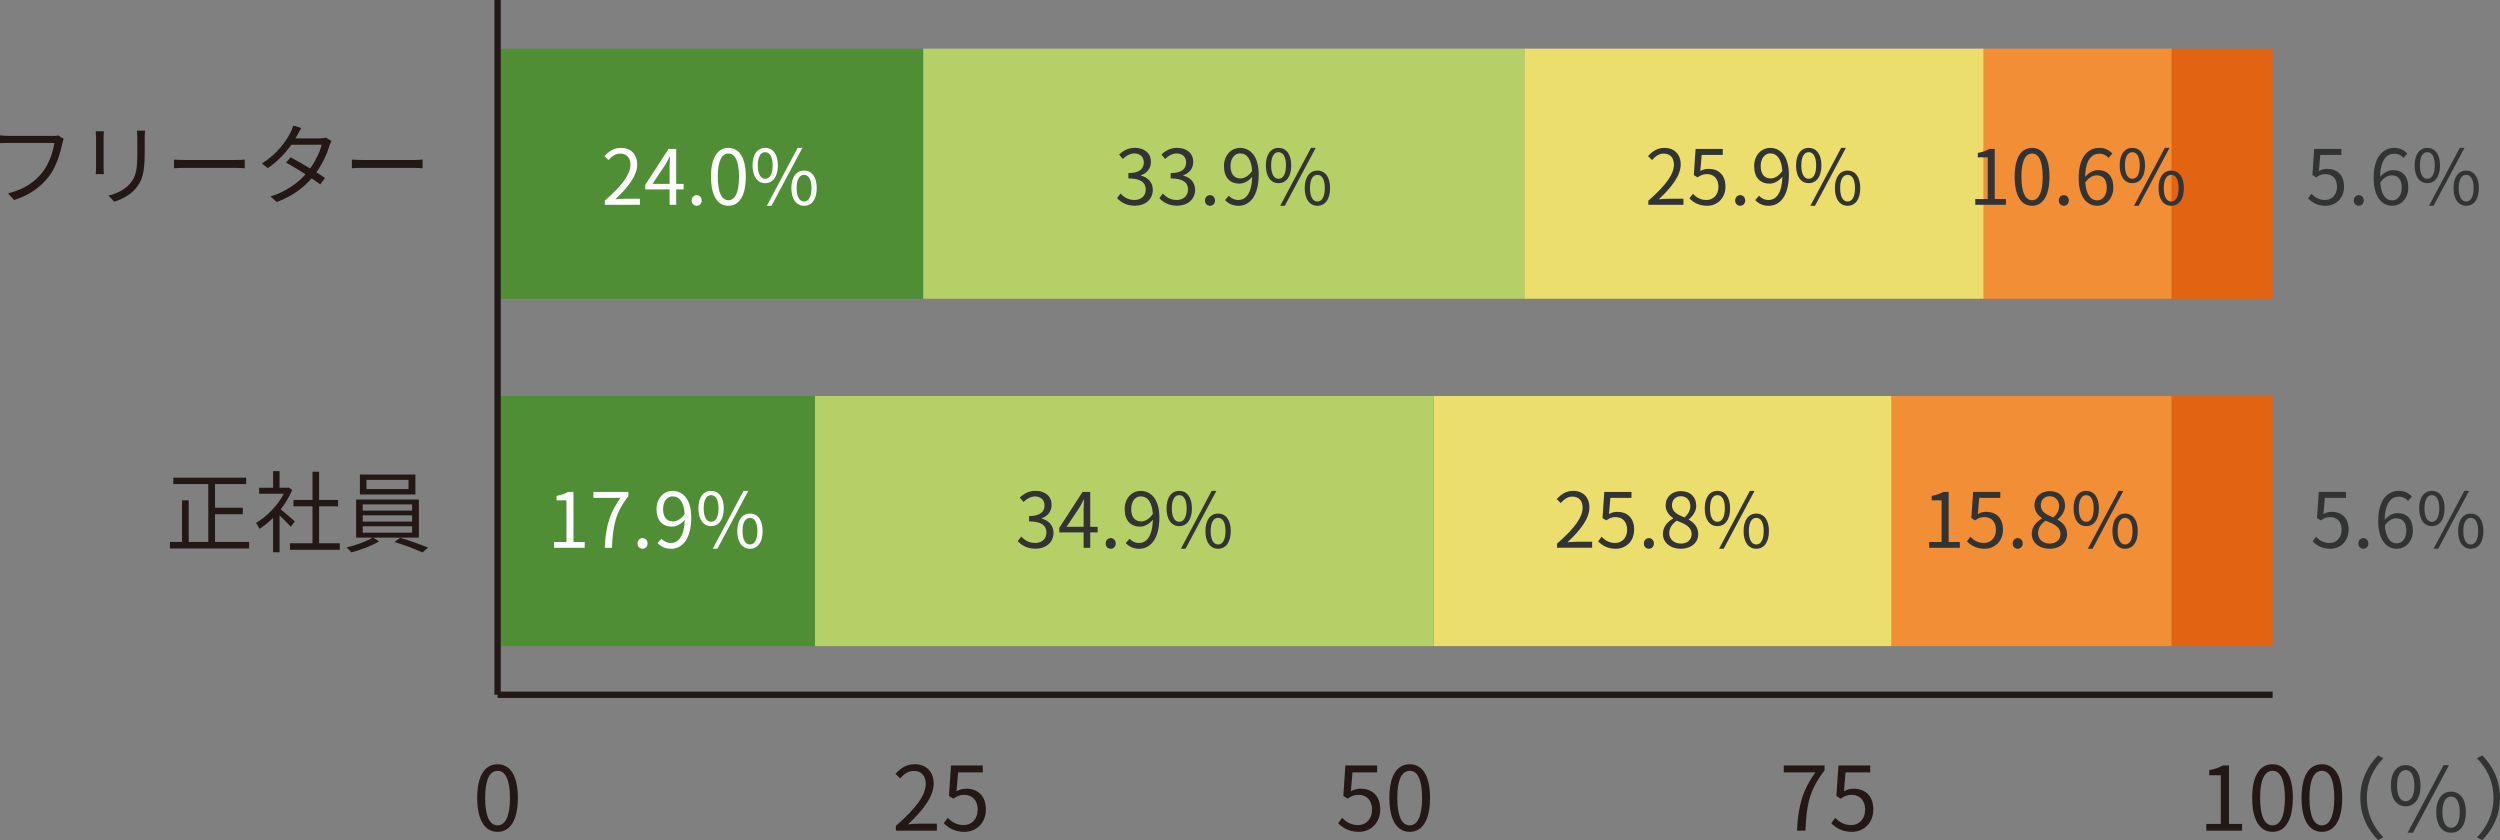 <?xml version="1.0" encoding="UTF-8"?><svg id="_レイヤー_2" xmlns="http://www.w3.org/2000/svg" viewBox="0 0 196.801 66.135"><rect x="0" y="0" width="196.801" height="66.135" fill="#808080" stroke="none"/><defs><style>.cls-1{fill:#ecde6d;}.cls-2{fill:none;stroke:#231815;stroke-miterlimit:10;stroke-width:.5px;}.cls-3{fill:#b4d067;}.cls-4{fill:#231815;}.cls-5{fill:#fff;}.cls-6{fill:#508e36;}.cls-7{fill:#e26413;}.cls-8{fill:#323333;}.cls-9{fill:#f18e36;}</style></defs><g id="_レイヤー_1-2"><path class="cls-4" d="M37.566,62.808c0-1.786.623-2.647,1.604-2.647.974,0,1.597.868,1.597,2.647,0,1.786-.623,2.675-1.597,2.675-.981,0-1.604-.889-1.604-2.675ZM40.144,62.808c0-1.499-.392-2.129-.974-2.129-.588,0-.981.63-.981,2.129,0,1.513.392,2.164.981,2.164.581,0,.974-.651.974-2.164Z"/><path class="cls-4" d="M70.522,65.014c1.611-1.408,2.353-2.43,2.353-3.313,0-.588-.308-1.016-.946-1.016-.42,0-.784.259-1.065.595l-.371-.364c.42-.455.861-.756,1.513-.756.918,0,1.492.602,1.492,1.52,0,1.023-.805,2.066-2.01,3.208.266-.021.581-.049.84-.049h1.422v.553h-3.229v-.378ZM74.295,64.804l.315-.42c.294.294.665.567,1.261.567.602,0,1.093-.462,1.093-1.212,0-.735-.42-1.17-1.065-1.17-.343,0-.56.105-.854.301l-.343-.21.161-2.402h2.5v.546h-1.94l-.126,1.485c.224-.126.455-.203.763-.203.854,0,1.548.504,1.548,1.632,0,1.128-.812,1.765-1.681,1.765-.798,0-1.289-.336-1.632-.679Z"/><path class="cls-4" d="M105.34,64.804l.315-.42c.294.294.665.567,1.261.567.602,0,1.093-.462,1.093-1.212,0-.735-.42-1.17-1.065-1.17-.343,0-.56.105-.854.301l-.343-.21.161-2.402h2.5v.546h-1.94l-.126,1.485c.224-.126.455-.203.763-.203.854,0,1.548.504,1.548,1.632,0,1.128-.812,1.765-1.681,1.765-.798,0-1.289-.336-1.632-.679ZM109.372,62.808c0-1.786.623-2.647,1.604-2.647.974,0,1.597.868,1.597,2.647,0,1.786-.623,2.675-1.597,2.675-.981,0-1.604-.889-1.604-2.675ZM111.949,62.808c0-1.499-.392-2.129-.974-2.129-.588,0-.981.63-.981,2.129,0,1.513.392,2.164.981,2.164.581,0,.974-.651.974-2.164Z"/><path class="cls-4" d="M142.903,60.805h-2.486v-.546h3.215v.385c-1.205,1.548-1.429,2.738-1.506,4.749h-.665c.084-1.947.441-3.187,1.443-4.587ZM144.155,64.804l.315-.42c.294.294.665.567,1.261.567.602,0,1.093-.462,1.093-1.212,0-.735-.42-1.17-1.065-1.17-.343,0-.56.105-.854.301l-.343-.21.161-2.402h2.5v.546h-1.94l-.126,1.485c.224-.126.455-.203.763-.203.854,0,1.548.504,1.548,1.632,0,1.128-.812,1.765-1.681,1.765-.798,0-1.289-.336-1.632-.679Z"/><path class="cls-4" d="M173.681,64.86h1.142v-3.831h-.91v-.406c.455-.084.784-.203,1.065-.364h.49v4.601h1.03v.532h-2.816v-.532ZM177.293,62.808c0-1.786.623-2.647,1.604-2.647.974,0,1.597.868,1.597,2.647,0,1.786-.623,2.675-1.597,2.675-.981,0-1.604-.889-1.604-2.675ZM179.87,62.808c0-1.499-.392-2.129-.974-2.129-.588,0-.981.63-.981,2.129,0,1.513.392,2.164.981,2.164.581,0,.974-.651.974-2.164ZM181.178,62.808c0-1.786.623-2.647,1.604-2.647.974,0,1.597.868,1.597,2.647,0,1.786-.623,2.675-1.597,2.675-.981,0-1.604-.889-1.604-2.675ZM183.755,62.808c0-1.499-.392-2.129-.974-2.129-.588,0-.981.63-.981,2.129,0,1.513.392,2.164.981,2.164.581,0,.974-.651.974-2.164Z"/><line class="cls-2" x1="39.169" y1="54.693" x2="178.901" y2="54.693"/><rect class="cls-7" x="170.942" y="3.829" width="7.959" height="19.689"/><rect class="cls-7" x="170.942" y="31.175" width="7.959" height="19.689"/><rect class="cls-9" x="156.145" y="3.829" width="14.797" height="19.689"/><rect class="cls-9" x="148.886" y="31.175" width="22.055" height="19.689"/><rect class="cls-1" x="119.991" y="3.829" width="36.154" height="19.689"/><rect class="cls-1" x="112.872" y="31.175" width="36.015" height="19.689"/><rect class="cls-3" x="72.669" y="3.829" width="47.322" height="19.689"/><rect class="cls-3" x="64.154" y="31.175" width="48.717" height="19.689"/><rect class="cls-6" x="39.169" y="3.829" width="33.501" height="19.689"/><rect class="cls-6" x="39.169" y="31.175" width="24.986" height="19.689"/><path class="cls-4" d="M19.61,42.663v.511h-6.233v-.511h.953v-3.278h.525v3.278h1.541v-4.559h-2.753v-.504h5.736v.504h-2.451v1.863h2.185v.511h-2.185v2.185h2.682ZM22.891,41.465c-.182-.203-.567-.595-.883-.889v2.9h-.511v-2.71c-.35.343-.714.637-1.072.868-.056-.133-.189-.371-.273-.469.833-.483,1.709-1.366,2.192-2.297h-1.947v-.476h1.1v-1.303h.511v1.303h.609l.091-.021.294.196c-.217.539-.539,1.058-.904,1.527.322.259.939.798,1.114.953l-.322.42ZM26.75,42.768v.511h-3.922v-.511h1.772v-2.907h-1.499v-.504h1.499v-2.22h.518v2.22h1.492v.504h-1.492v2.907h1.632ZM29.38,42.319l.462.301c-.56.343-1.464.679-2.178.861-.091-.105-.259-.28-.385-.385.721-.168,1.618-.49,2.059-.777h-1.303v-2.998h4.938v2.998h-3.593ZM32.7,38.923h-4.37v-1.569h4.37v1.569ZM28.553,40.197h3.887v-.49h-3.887v.49ZM28.553,41.059h3.887v-.49h-3.887v.49ZM28.553,41.934h3.887v-.504h-3.887v.504ZM32.16,37.774h-3.313v.728h3.313v-.728ZM31.502,42.333c.721.21,1.653.553,2.199.777l-.448.378c-.525-.245-1.464-.602-2.199-.819l.448-.336Z"/><path class="cls-4" d="M5.015,10.936c-.049.098-.077.217-.105.35-.154.735-.49,1.863-1.044,2.584-.637.819-1.471,1.471-2.759,1.877l-.476-.525c1.359-.343,2.143-.938,2.731-1.688.497-.637.826-1.611.918-2.283H.7c-.28,0-.518.014-.7.021v-.616c.196.021.469.042.7.042h3.516c.105,0,.238,0,.371-.035l.427.273ZM8.177,10.334c-.014.133-.021.336-.021.504v2.339c0,.175.007.406.021.532h-.644c.007-.105.028-.329.028-.539v-2.332c0-.126-.014-.371-.028-.504h.644ZM11.419,10.285c-.014.168-.028.371-.028.602v1.135c0,1.681-.224,2.234-.728,2.837-.455.546-1.156.847-1.667,1.023l-.455-.483c.644-.161,1.247-.441,1.681-.932.504-.581.588-1.149.588-2.472v-1.107c0-.231-.021-.434-.035-.602h.644ZM13.699,12.561c.21.014.581.035.974.035h3.838c.35,0,.602-.021.756-.035v.686c-.14-.007-.434-.035-.749-.035h-3.845c-.385,0-.756.014-.974.035v-.686ZM26.092,11.104c-.056.098-.119.266-.161.378-.175.616-.532,1.394-1.023,2.08.266.168.504.329.679.455l-.385.504c-.168-.133-.399-.301-.665-.483-.63.721-1.513,1.408-2.745,1.863l-.504-.434c1.219-.371,2.129-1.044,2.766-1.744-.553-.357-1.142-.707-1.534-.924l.357-.413c.406.21.995.546,1.541.875.427-.595.77-1.317.904-1.87h-2.381c-.448.623-1.072,1.31-1.856,1.842l-.469-.364c1.205-.742,1.933-1.793,2.248-2.43.07-.126.175-.378.224-.56l.63.203c-.112.182-.238.42-.308.553-.042.084-.091.168-.147.259h1.912c.189,0,.343-.021.462-.07l.455.28ZM27.699,12.561c.21.014.581.035.974.035h3.838c.35,0,.602-.021.756-.035v.686c-.14-.007-.434-.035-.749-.035h-3.845c-.385,0-.756.014-.974.035v-.686Z"/><line class="cls-2" x1="39.169" y1="54.693" x2="39.169"/><path class="cls-8" d="M185.805,62.801c0-1.366.553-2.479,1.394-3.334l.42.217c-.805.833-1.303,1.87-1.303,3.117s.497,2.283,1.303,3.117l-.42.217c-.84-.854-1.394-1.968-1.394-3.334Z"/><path class="cls-8" d="M188.211,61.842c0-1.03.462-1.611,1.163-1.611.707,0,1.17.581,1.17,1.611,0,1.037-.462,1.632-1.17,1.632-.7,0-1.163-.595-1.163-1.632ZM190.06,61.842c0-.819-.28-1.219-.686-1.219-.399,0-.679.399-.679,1.219,0,.819.28,1.233.679,1.233.406,0,.686-.413.686-1.233ZM192.357,60.231h.434l-2.837,5.323h-.427l2.83-5.323ZM191.783,63.929c0-1.03.469-1.611,1.17-1.611s1.163.581,1.163,1.611c0,1.037-.462,1.625-1.163,1.625s-1.17-.588-1.17-1.625ZM193.632,63.929c0-.819-.28-1.219-.679-1.219-.406,0-.686.399-.686,1.219,0,.819.28,1.233.686,1.233.399,0,.679-.413.679-1.233Z"/><path class="cls-8" d="M196.801,62.801c0,1.366-.553,2.479-1.394,3.334l-.42-.217c.805-.833,1.303-1.87,1.303-3.117s-.497-2.283-1.303-3.117l.42-.217c.84.854,1.394,1.968,1.394,3.334Z"/><path class="cls-5" d="M47.612,15.797c1.379-1.205,2.015-2.081,2.015-2.836,0-.504-.264-.87-.81-.87-.36,0-.672.222-.911.51l-.318-.312c.36-.39.738-.648,1.295-.648.786,0,1.277.516,1.277,1.301,0,.876-.69,1.769-1.721,2.746.228-.018.498-.042.72-.042h1.217v.474h-2.764v-.324ZM53.814,14.91h-.582v1.211h-.522v-1.211h-1.913v-.36l1.829-2.824h.606v2.746h.582v.438ZM52.711,14.472v-1.349c0-.216.024-.57.036-.798h-.024c-.108.216-.228.432-.354.648l-1.001,1.499h1.343ZM54.446,15.785c0-.246.18-.426.396-.426s.396.18.396.426-.18.414-.396.414-.396-.168-.396-.414ZM55.97,13.908c0-1.529.534-2.267,1.373-2.267.834,0,1.367.744,1.367,2.267,0,1.529-.534,2.291-1.367,2.291-.84,0-1.373-.762-1.373-2.291ZM58.177,13.908c0-1.283-.336-1.823-.834-1.823-.504,0-.84.54-.84,1.823,0,1.295.336,1.853.84,1.853.498,0,.834-.558.834-1.853ZM59.24,13.021c0-.882.396-1.379.995-1.379.606,0,1.001.498,1.001,1.379,0,.888-.396,1.397-1.001,1.397-.6,0-.995-.51-.995-1.397ZM60.823,13.021c0-.702-.24-1.043-.588-1.043-.342,0-.582.342-.582,1.043,0,.702.24,1.055.582,1.055.348,0,.588-.354.588-1.055ZM62.79,11.642h.372l-2.429,4.557h-.366l2.423-4.557ZM62.298,14.808c0-.882.402-1.379,1.001-1.379s.995.498.995,1.379c0,.888-.396,1.391-.995,1.391s-1.001-.504-1.001-1.391ZM63.881,14.808c0-.702-.24-1.043-.582-1.043-.348,0-.588.342-.588,1.043,0,.702.24,1.055.588,1.055.342,0,.582-.354.582-1.055Z"/><path class="cls-8" d="M87.932,15.599l.276-.36c.258.27.594.504,1.091.504.522,0,.894-.312.894-.816,0-.528-.354-.882-1.367-.882v-.42c.905,0,1.217-.366,1.217-.84,0-.426-.288-.696-.744-.708-.354.012-.666.192-.911.438l-.294-.348c.33-.306.72-.528,1.229-.528.738,0,1.277.396,1.277,1.103,0,.534-.318.888-.786,1.061v.024c.522.12.935.516.935,1.115,0,.786-.63,1.253-1.409,1.253-.69,0-1.121-.288-1.409-.6ZM91.262,15.599l.276-.36c.258.27.594.504,1.091.504.522,0,.894-.312.894-.816,0-.528-.354-.882-1.367-.882v-.42c.905,0,1.217-.366,1.217-.84,0-.426-.288-.696-.744-.708-.354.012-.666.192-.911.438l-.294-.348c.33-.306.72-.528,1.229-.528.738,0,1.277.396,1.277,1.103,0,.534-.318.888-.786,1.061v.024c.522.12.935.516.935,1.115,0,.786-.63,1.253-1.409,1.253-.69,0-1.121-.288-1.409-.6ZM94.856,15.785c0-.246.18-.426.396-.426s.396.18.396.426-.18.414-.396.414-.396-.168-.396-.414ZM96.734,15.408c.186.21.456.336.738.336.57,0,1.061-.468,1.103-1.835-.264.33-.642.546-1.013.546-.732,0-1.211-.474-1.211-1.385,0-.852.576-1.427,1.259-1.427.846,0,1.475.696,1.475,2.093,0,1.781-.768,2.465-1.595,2.465-.474,0-.81-.192-1.055-.45l.3-.342ZM98.569,13.459c-.06-.906-.396-1.385-.959-1.385-.42,0-.744.396-.744.995,0,.594.264.977.786.977.294,0,.624-.168.917-.588ZM99.65,13.021c0-.882.396-1.379.995-1.379.606,0,1.001.498,1.001,1.379,0,.888-.396,1.397-1.001,1.397-.6,0-.995-.51-.995-1.397ZM101.233,13.021c0-.702-.24-1.043-.588-1.043-.342,0-.582.342-.582,1.043,0,.702.24,1.055.582,1.055.348,0,.588-.354.588-1.055ZM103.2,11.642h.372l-2.429,4.557h-.366l2.423-4.557ZM102.708,14.808c0-.882.402-1.379,1.001-1.379s.995.498.995,1.379c0,.888-.396,1.391-.995,1.391s-1.001-.504-1.001-1.391ZM104.291,14.808c0-.702-.24-1.043-.582-1.043-.348,0-.588.342-.588,1.043,0,.702.24,1.055.588,1.055.342,0,.582-.354.582-1.055Z"/><path class="cls-8" d="M129.758,15.797c1.379-1.205,2.015-2.081,2.015-2.836,0-.504-.264-.87-.81-.87-.36,0-.672.222-.911.51l-.318-.312c.36-.39.738-.648,1.295-.648.786,0,1.277.516,1.277,1.301,0,.876-.69,1.769-1.721,2.746.228-.018.498-.042.72-.042h1.217v.474h-2.764v-.324ZM132.992,15.617l.27-.36c.252.252.57.486,1.079.486.516,0,.935-.396.935-1.037,0-.63-.36-1.001-.911-1.001-.294,0-.48.09-.732.258l-.294-.18.138-2.057h2.141v.468h-1.661l-.108,1.271c.192-.108.39-.174.654-.174.732,0,1.325.432,1.325,1.397,0,.965-.696,1.511-1.439,1.511-.684,0-1.103-.288-1.397-.582ZM136.592,15.785c0-.246.18-.426.396-.426s.396.18.396.426-.18.414-.396.414-.396-.168-.396-.414ZM138.47,15.408c.186.21.456.336.738.336.57,0,1.061-.468,1.103-1.835-.264.33-.642.546-1.013.546-.732,0-1.211-.474-1.211-1.385,0-.852.576-1.427,1.259-1.427.846,0,1.475.696,1.475,2.093,0,1.781-.768,2.465-1.595,2.465-.474,0-.81-.192-1.055-.45l.3-.342ZM140.305,13.459c-.06-.906-.396-1.385-.959-1.385-.42,0-.744.396-.744.995,0,.594.264.977.786.977.294,0,.624-.168.918-.588ZM141.386,13.021c0-.882.396-1.379.995-1.379.606,0,1.001.498,1.001,1.379,0,.888-.396,1.397-1.001,1.397-.6,0-.995-.51-.995-1.397ZM142.969,13.021c0-.702-.24-1.043-.588-1.043-.342,0-.582.342-.582,1.043,0,.702.24,1.055.582,1.055.348,0,.588-.354.588-1.055ZM144.936,11.642h.372l-2.429,4.557h-.366l2.423-4.557ZM144.444,14.808c0-.882.402-1.379,1.001-1.379s.995.498.995,1.379c0,.888-.396,1.391-.995,1.391s-1.001-.504-1.001-1.391ZM146.027,14.808c0-.702-.24-1.043-.582-1.043-.348,0-.588.342-.588,1.043,0,.702.24,1.055.588,1.055.342,0,.582-.354.582-1.055Z"/><path class="cls-8" d="M155.498,15.665h.977v-3.28h-.78v-.348c.39-.072.672-.174.911-.312h.42v3.94h.882v.456h-2.411v-.456ZM158.594,13.908c0-1.529.534-2.267,1.373-2.267.834,0,1.367.744,1.367,2.267,0,1.529-.534,2.291-1.367,2.291-.84,0-1.373-.762-1.373-2.291ZM160.801,13.908c0-1.283-.336-1.823-.834-1.823-.504,0-.84.54-.84,1.823,0,1.295.336,1.853.84,1.853.498,0,.834-.558.834-1.853ZM162.068,15.785c0-.246.18-.426.396-.426s.396.18.396.426-.18.414-.396.414-.396-.168-.396-.414ZM165.985,12.433c-.174-.21-.438-.336-.708-.336-.6,0-1.109.462-1.133,1.829.27-.33.654-.534,1.001-.534.744,0,1.217.462,1.217,1.379,0,.852-.576,1.427-1.259,1.427-.846,0-1.469-.726-1.469-2.177,0-1.721.774-2.381,1.625-2.381.456,0,.786.192,1.025.45l-.3.342ZM165.847,14.772c0-.594-.258-.971-.792-.971-.276,0-.612.156-.9.564.066.911.396,1.409.948,1.409.42,0,.744-.402.744-1.001ZM166.862,13.021c0-.882.396-1.379.995-1.379.606,0,1.001.498,1.001,1.379,0,.888-.396,1.397-1.001,1.397-.6,0-.995-.51-.995-1.397ZM168.445,13.021c0-.702-.24-1.043-.588-1.043-.342,0-.582.342-.582,1.043,0,.702.24,1.055.582,1.055.348,0,.588-.354.588-1.055ZM170.412,11.642h.372l-2.429,4.557h-.366l2.423-4.557ZM169.92,14.808c0-.882.402-1.379,1.001-1.379s.995.498.995,1.379c0,.888-.396,1.391-.995,1.391s-1.001-.504-1.001-1.391ZM171.503,14.808c0-.702-.24-1.043-.582-1.043-.348,0-.588.342-.588,1.043,0,.702.24,1.055.588,1.055.342,0,.582-.354.582-1.055Z"/><path class="cls-8" d="M181.688,15.617l.27-.36c.252.252.57.486,1.079.486.516,0,.935-.396.935-1.037,0-.63-.36-1.001-.911-1.001-.294,0-.48.09-.732.258l-.294-.18.138-2.057h2.141v.468h-1.661l-.108,1.271c.192-.108.39-.174.654-.174.732,0,1.325.432,1.325,1.397,0,.965-.696,1.511-1.439,1.511-.684,0-1.103-.288-1.397-.582ZM185.288,15.785c0-.246.18-.426.396-.426s.396.18.396.426-.18.414-.396.414-.396-.168-.396-.414ZM189.205,12.433c-.174-.21-.438-.336-.708-.336-.6,0-1.109.462-1.133,1.829.27-.33.654-.534,1.001-.534.744,0,1.217.462,1.217,1.379,0,.852-.576,1.427-1.259,1.427-.846,0-1.469-.726-1.469-2.177,0-1.721.774-2.381,1.625-2.381.456,0,.786.192,1.025.45l-.3.342ZM189.067,14.772c0-.594-.258-.971-.792-.971-.276,0-.612.156-.9.564.066.911.396,1.409.948,1.409.42,0,.744-.402.744-1.001ZM190.082,13.021c0-.882.396-1.379.995-1.379.606,0,1.001.498,1.001,1.379,0,.888-.396,1.397-1.001,1.397-.6,0-.995-.51-.995-1.397ZM191.665,13.021c0-.702-.24-1.043-.588-1.043-.342,0-.582.342-.582,1.043,0,.702.24,1.055.582,1.055.348,0,.588-.354.588-1.055ZM193.632,11.642h.372l-2.429,4.557h-.366l2.423-4.557ZM193.14,14.808c0-.882.402-1.379,1.001-1.379s.995.498.995,1.379c0,.888-.396,1.391-.995,1.391s-1.001-.504-1.001-1.391ZM194.723,14.808c0-.702-.24-1.043-.582-1.043-.348,0-.588.342-.588,1.043,0,.702.24,1.055.588,1.055.342,0,.582-.354.582-1.055Z"/><path class="cls-5" d="M43.616,42.665h.977v-3.28h-.78v-.348c.39-.072.672-.174.911-.312h.42v3.94h.882v.456h-2.411v-.456ZM48.841,39.193h-2.129v-.468h2.753v.33c-1.031,1.325-1.223,2.345-1.289,4.066h-.57c.072-1.667.378-2.729,1.235-3.928ZM50.186,42.785c0-.246.18-.426.396-.426s.396.18.396.426-.18.414-.396.414-.396-.168-.396-.414ZM52.064,42.408c.186.21.456.336.738.336.57,0,1.061-.468,1.103-1.835-.264.33-.642.546-1.013.546-.732,0-1.211-.474-1.211-1.385,0-.852.576-1.427,1.259-1.427.846,0,1.475.696,1.475,2.093,0,1.781-.768,2.465-1.595,2.465-.474,0-.81-.192-1.055-.45l.3-.342ZM53.899,40.459c-.06-.906-.396-1.385-.959-1.385-.42,0-.744.396-.744.995,0,.594.264.977.786.977.294,0,.624-.168.917-.588ZM54.98,40.021c0-.882.396-1.379.995-1.379.606,0,1.001.498,1.001,1.379,0,.888-.396,1.397-1.001,1.397-.6,0-.995-.51-.995-1.397ZM56.563,40.021c0-.702-.24-1.043-.588-1.043-.342,0-.582.342-.582,1.043,0,.702.24,1.055.582,1.055.348,0,.588-.354.588-1.055ZM58.53,38.642h.372l-2.429,4.557h-.366l2.423-4.557ZM58.038,41.808c0-.882.402-1.379,1.001-1.379s.995.498.995,1.379c0,.888-.396,1.391-.995,1.391s-1.001-.504-1.001-1.391ZM59.621,41.808c0-.702-.24-1.043-.582-1.043-.348,0-.588.342-.588,1.043,0,.702.24,1.055.588,1.055.342,0,.582-.354.582-1.055Z"/><path class="cls-8" d="M80.114,42.599l.276-.36c.258.27.594.504,1.091.504.522,0,.894-.312.894-.816,0-.528-.354-.882-1.367-.882v-.42c.905,0,1.217-.366,1.217-.84,0-.426-.288-.696-.744-.708-.354.012-.666.192-.911.438l-.294-.348c.33-.306.72-.528,1.229-.528.738,0,1.277.396,1.277,1.103,0,.534-.318.888-.786,1.061v.024c.522.12.935.516.935,1.115,0,.786-.63,1.253-1.409,1.253-.69,0-1.121-.288-1.409-.6ZM86.406,41.91h-.582v1.211h-.522v-1.211h-1.913v-.36l1.829-2.824h.606v2.746h.582v.438ZM85.303,41.472v-1.349c0-.216.024-.57.036-.798h-.024c-.108.216-.228.432-.354.648l-1.001,1.499h1.343ZM87.038,42.785c0-.246.18-.426.396-.426s.396.18.396.426-.18.414-.396.414-.396-.168-.396-.414ZM88.916,42.408c.186.21.456.336.738.336.57,0,1.061-.468,1.103-1.835-.264.33-.642.546-1.013.546-.732,0-1.211-.474-1.211-1.385,0-.852.576-1.427,1.259-1.427.846,0,1.475.696,1.475,2.093,0,1.781-.768,2.465-1.595,2.465-.474,0-.81-.192-1.055-.45l.3-.342ZM90.751,40.459c-.06-.906-.396-1.385-.959-1.385-.42,0-.744.396-.744.995,0,.594.264.977.786.977.294,0,.624-.168.917-.588ZM91.832,40.021c0-.882.396-1.379.995-1.379.606,0,1.001.498,1.001,1.379,0,.888-.396,1.397-1.001,1.397-.6,0-.995-.51-.995-1.397ZM93.415,40.021c0-.702-.24-1.043-.588-1.043-.342,0-.582.342-.582,1.043,0,.702.24,1.055.582,1.055.348,0,.588-.354.588-1.055ZM95.382,38.642h.372l-2.429,4.557h-.366l2.423-4.557ZM94.89,41.808c0-.882.402-1.379,1.001-1.379s.995.498.995,1.379c0,.888-.396,1.391-.995,1.391s-1.001-.504-1.001-1.391ZM96.473,41.808c0-.702-.24-1.043-.582-1.043-.348,0-.588.342-.588,1.043,0,.702.24,1.055.588,1.055.342,0,.582-.354.582-1.055Z"/><path class="cls-8" d="M122.57,42.797c1.379-1.205,2.015-2.081,2.015-2.836,0-.504-.264-.87-.81-.87-.36,0-.672.222-.911.51l-.318-.312c.36-.39.738-.648,1.295-.648.786,0,1.277.516,1.277,1.301,0,.876-.69,1.769-1.721,2.746.228-.018.498-.042.72-.042h1.217v.474h-2.764v-.324ZM125.804,42.617l.27-.36c.252.252.57.486,1.079.486.516,0,.935-.396.935-1.037,0-.63-.36-1.001-.911-1.001-.294,0-.48.09-.732.258l-.294-.18.138-2.057h2.141v.468h-1.661l-.108,1.271c.192-.108.39-.174.654-.174.732,0,1.325.432,1.325,1.397,0,.965-.696,1.511-1.439,1.511-.684,0-1.103-.288-1.397-.582ZM129.404,42.785c0-.246.18-.426.396-.426s.396.18.396.426-.18.414-.396.414-.396-.168-.396-.414ZM130.904,42.03c0-.588.408-.995.81-1.211v-.03c-.324-.222-.594-.552-.594-1.013,0-.672.516-1.115,1.205-1.115.75,0,1.205.48,1.205,1.157,0,.462-.324.858-.588,1.061v.03c.384.222.744.552.744,1.151,0,.642-.552,1.139-1.379,1.139-.81,0-1.403-.492-1.403-1.169ZM133.165,42.048c0-.588-.54-.81-1.163-1.061-.354.228-.6.576-.6.995,0,.468.39.81.917.81.504,0,.846-.306.846-.744ZM133.063,39.847c0-.432-.276-.786-.75-.786-.402,0-.696.288-.696.714,0,.528.474.756.989.959.3-.264.456-.564.456-.888ZM134.198,40.021c0-.882.396-1.379.995-1.379.606,0,1.001.498,1.001,1.379,0,.888-.396,1.397-1.001,1.397-.6,0-.995-.51-.995-1.397ZM135.781,40.021c0-.702-.24-1.043-.588-1.043-.342,0-.582.342-.582,1.043,0,.702.24,1.055.582,1.055.348,0,.588-.354.588-1.055ZM137.748,38.642h.372l-2.429,4.557h-.366l2.423-4.557ZM137.256,41.808c0-.882.402-1.379,1.001-1.379s.995.498.995,1.379c0,.888-.396,1.391-.995,1.391s-1.001-.504-1.001-1.391ZM138.839,41.808c0-.702-.24-1.043-.582-1.043-.348,0-.588.342-.588,1.043,0,.702.24,1.055.588,1.055.342,0,.582-.354.582-1.055Z"/><path class="cls-8" d="M151.868,42.665h.977v-3.28h-.78v-.348c.39-.072.672-.174.911-.312h.42v3.94h.882v.456h-2.411v-.456ZM154.838,42.617l.27-.36c.252.252.57.486,1.079.486.516,0,.935-.396.935-1.037,0-.63-.36-1.001-.911-1.001-.294,0-.48.09-.732.258l-.294-.18.138-2.057h2.141v.468h-1.661l-.108,1.271c.192-.108.39-.174.654-.174.732,0,1.325.432,1.325,1.397,0,.965-.696,1.511-1.439,1.511-.684,0-1.103-.288-1.397-.582ZM158.438,42.785c0-.246.18-.426.396-.426s.396.18.396.426-.18.414-.396.414-.396-.168-.396-.414ZM159.938,42.03c0-.588.408-.995.81-1.211v-.03c-.324-.222-.594-.552-.594-1.013,0-.672.516-1.115,1.205-1.115.75,0,1.205.48,1.205,1.157,0,.462-.324.858-.588,1.061v.03c.384.222.744.552.744,1.151,0,.642-.552,1.139-1.379,1.139-.81,0-1.403-.492-1.403-1.169ZM162.199,42.048c0-.588-.54-.81-1.163-1.061-.354.228-.6.576-.6.995,0,.468.39.81.917.81.504,0,.846-.306.846-.744ZM162.097,39.847c0-.432-.276-.786-.75-.786-.402,0-.696.288-.696.714,0,.528.474.756.989.959.3-.264.456-.564.456-.888ZM163.232,40.021c0-.882.396-1.379.995-1.379.606,0,1.001.498,1.001,1.379,0,.888-.396,1.397-1.001,1.397-.6,0-.995-.51-.995-1.397ZM164.815,40.021c0-.702-.24-1.043-.588-1.043-.342,0-.582.342-.582,1.043,0,.702.24,1.055.582,1.055.348,0,.588-.354.588-1.055ZM166.782,38.642h.372l-2.429,4.557h-.366l2.423-4.557ZM166.29,41.808c0-.882.402-1.379,1.001-1.379s.995.498.995,1.379c0,.888-.396,1.391-.995,1.391s-1.001-.504-1.001-1.391ZM167.873,41.808c0-.702-.24-1.043-.582-1.043-.348,0-.588.342-.588,1.043,0,.702.24,1.055.588,1.055.342,0,.582-.354.582-1.055Z"/><path class="cls-8" d="M182.048,42.617l.27-.36c.252.252.57.486,1.079.486.516,0,.935-.396.935-1.037,0-.63-.36-1.001-.911-1.001-.294,0-.48.09-.732.258l-.294-.18.138-2.057h2.141v.468h-1.661l-.108,1.271c.192-.108.39-.174.654-.174.732,0,1.325.432,1.325,1.397,0,.965-.696,1.511-1.439,1.511-.684,0-1.103-.288-1.397-.582ZM185.648,42.785c0-.246.18-.426.396-.426s.396.18.396.426-.18.414-.396.414-.396-.168-.396-.414ZM189.565,39.433c-.174-.21-.438-.336-.708-.336-.6,0-1.109.462-1.133,1.829.27-.33.654-.534,1.001-.534.744,0,1.217.462,1.217,1.379,0,.852-.576,1.427-1.259,1.427-.846,0-1.469-.726-1.469-2.177,0-1.721.774-2.381,1.625-2.381.456,0,.786.192,1.025.45l-.3.342ZM189.427,41.772c0-.594-.258-.971-.792-.971-.276,0-.612.156-.9.564.066.911.396,1.409.948,1.409.42,0,.744-.402.744-1.001ZM190.442,40.021c0-.882.396-1.379.995-1.379.606,0,1.001.498,1.001,1.379,0,.888-.396,1.397-1.001,1.397-.6,0-.995-.51-.995-1.397ZM192.025,40.021c0-.702-.24-1.043-.588-1.043-.342,0-.582.342-.582,1.043,0,.702.24,1.055.582,1.055.348,0,.588-.354.588-1.055ZM193.992,38.642h.372l-2.429,4.557h-.366l2.423-4.557ZM193.5,41.808c0-.882.402-1.379,1.001-1.379s.995.498.995,1.379c0,.888-.396,1.391-.995,1.391s-1.001-.504-1.001-1.391ZM195.083,41.808c0-.702-.24-1.043-.582-1.043-.348,0-.588.342-.588,1.043,0,.702.24,1.055.588,1.055.342,0,.582-.354.582-1.055Z"/></g></svg>